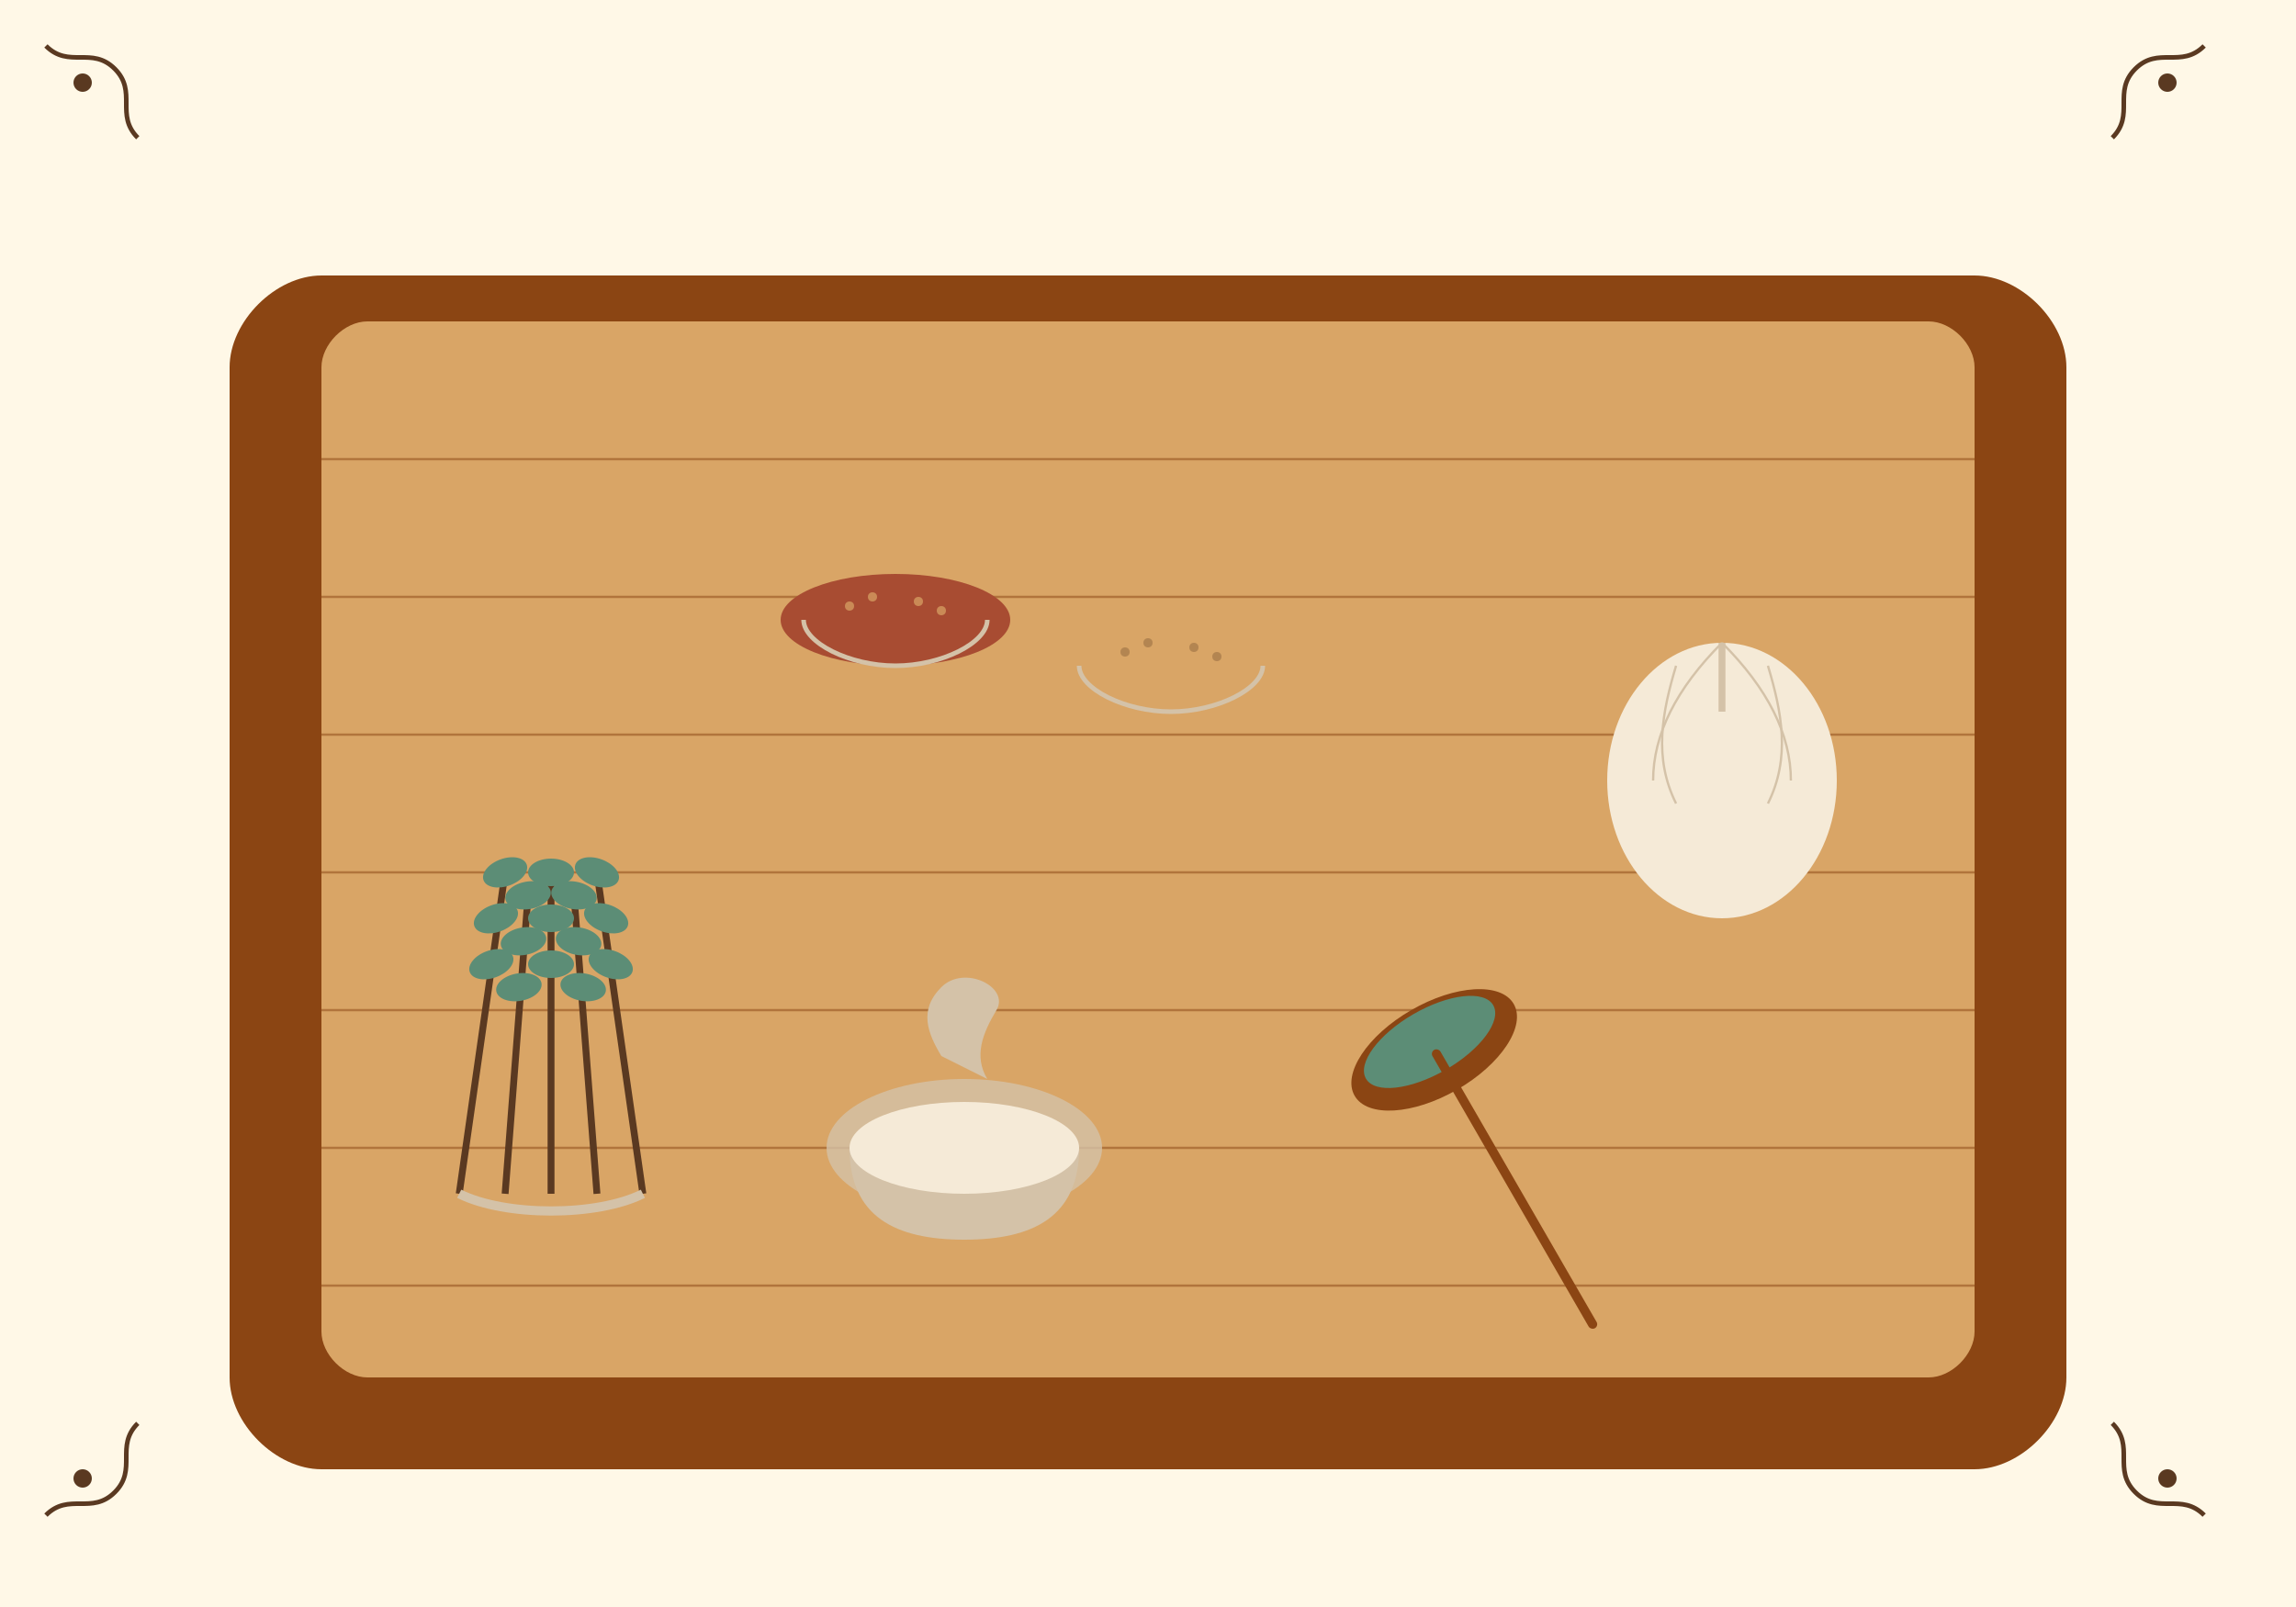 <svg width="500" height="350" viewBox="0 0 500 350" xmlns="http://www.w3.org/2000/svg">
  <!-- Background with subtle texture -->
  <rect x="0" y="0" width="500" height="350" fill="#FFF8E7" />
  
  <!-- Traditional ingredients illustration -->
  <g transform="translate(50, 50)">
    <!-- Wooden cutting board base -->
    <path d="M20,10 L380,10 C390,10 400,20 400,30 L400,250 C400,260 390,270 380,270 L20,270 C10,270 0,260 0,250 L0,30 C0,20 10,10 20,10 Z" fill="#8B4513" />
    <path d="M30,20 L370,20 C375,20 380,25 380,30 L380,240 C380,245 375,250 370,250 L30,250 C25,250 20,245 20,240 L20,30 C20,25 25,20 30,20 Z" fill="#D9A566" />
    
    <!-- Cutting board grain -->
    <line x1="20" y1="50" x2="380" y2="50" stroke="#8B4513" stroke-width="0.5" opacity="0.5" />
    <line x1="20" y1="80" x2="380" y2="80" stroke="#8B4513" stroke-width="0.5" opacity="0.5" />
    <line x1="20" y1="110" x2="380" y2="110" stroke="#8B4513" stroke-width="0.5" opacity="0.5" />
    <line x1="20" y1="140" x2="380" y2="140" stroke="#8B4513" stroke-width="0.5" opacity="0.5" />
    <line x1="20" y1="170" x2="380" y2="170" stroke="#8B4513" stroke-width="0.5" opacity="0.5" />
    <line x1="20" y1="200" x2="380" y2="200" stroke="#8B4513" stroke-width="0.5" opacity="0.5" />
    <line x1="20" y1="230" x2="380" y2="230" stroke="#8B4513" stroke-width="0.5" opacity="0.5" />
    
    <!-- Ingredients on board -->
    
    <!-- Fresh herbs bunch -->
    <g transform="translate(50, 130)">
      <!-- Herb stems -->
      <line x1="0" y1="80" x2="10" y2="10" stroke="#5A3921" stroke-width="1.5" />
      <line x1="10" y1="80" x2="15" y2="15" stroke="#5A3921" stroke-width="1.5" />
      <line x1="20" y1="80" x2="20" y2="10" stroke="#5A3921" stroke-width="1.5" />
      <line x1="30" y1="80" x2="25" y2="15" stroke="#5A3921" stroke-width="1.5" />
      <line x1="40" y1="80" x2="30" y2="10" stroke="#5A3921" stroke-width="1.5" />
      
      <!-- Herb leaves -->
      <ellipse cx="10" cy="10" rx="5" ry="3" transform="rotate(-20, 10, 10)" fill="#5C8D76" />
      <ellipse cx="15" cy="15" rx="5" ry="3" transform="rotate(-10, 15, 15)" fill="#5C8D76" />
      <ellipse cx="20" cy="10" rx="5" ry="3" fill="#5C8D76" />
      <ellipse cx="25" cy="15" rx="5" ry="3" transform="rotate(10, 25, 15)" fill="#5C8D76" />
      <ellipse cx="30" cy="10" rx="5" ry="3" transform="rotate(20, 30, 10)" fill="#5C8D76" />
      
      <ellipse cx="8" cy="20" rx="5" ry="3" transform="rotate(-20, 8, 20)" fill="#5C8D76" />
      <ellipse cx="14" cy="25" rx="5" ry="3" transform="rotate(-10, 14, 25)" fill="#5C8D76" />
      <ellipse cx="20" cy="20" rx="5" ry="3" fill="#5C8D76" />
      <ellipse cx="26" cy="25" rx="5" ry="3" transform="rotate(10, 26, 25)" fill="#5C8D76" />
      <ellipse cx="32" cy="20" rx="5" ry="3" transform="rotate(20, 32, 20)" fill="#5C8D76" />
      
      <ellipse cx="7" cy="30" rx="5" ry="3" transform="rotate(-20, 7, 30)" fill="#5C8D76" />
      <ellipse cx="13" cy="35" rx="5" ry="3" transform="rotate(-10, 13, 35)" fill="#5C8D76" />
      <ellipse cx="20" cy="30" rx="5" ry="3" fill="#5C8D76" />
      <ellipse cx="27" cy="35" rx="5" ry="3" transform="rotate(10, 27, 35)" fill="#5C8D76" />
      <ellipse cx="33" cy="30" rx="5" ry="3" transform="rotate(20, 33, 30)" fill="#5C8D76" />
      
      <!-- String tying herbs -->
      <path d="M0,80 C10,85 30,85 40,80" fill="none" stroke="#D4C2A8" stroke-width="2" />
    </g>
    
    <!-- Garlic bulb -->
    <g transform="translate(300, 90)">
      <ellipse cx="25" cy="30" rx="25" ry="30" fill="#F5EAD7" />
      <path d="M25,0 L25,15" stroke="#D4C2A8" stroke-width="1.5" />
      <path d="M25,0 C15,10 10,20 10,30" fill="none" stroke="#D4C2A8" stroke-width="0.5" />
      <path d="M25,0 C35,10 40,20 40,30" fill="none" stroke="#D4C2A8" stroke-width="0.5" />
      <path d="M15,5 C12,15 10,25 15,35" fill="none" stroke="#D4C2A8" stroke-width="0.5" />
      <path d="M35,5 C38,15 40,25 35,35" fill="none" stroke="#D4C2A8" stroke-width="0.5" />
    </g>
    
    <!-- Spices in small bowls -->
    <g transform="translate(120, 70)">
      <!-- Bowl 1 with red spice (paprika) -->
      <ellipse cx="25" cy="15" rx="25" ry="10" fill="#A84C32" />
      <ellipse cx="25" cy="15" rx="20" ry="8" fill="#A84C32" />
      <path d="M5,15 C5,20 15,25 25,25 C35,25 45,20 45,15" fill="none" stroke="#D4C2A8" stroke-width="1" />
      
      <!-- Spice powder texture -->
      <circle cx="15" cy="12" r="1" fill="#D9A566" opacity="0.7" />
      <circle cx="20" cy="10" r="1" fill="#D9A566" opacity="0.7" />
      <circle cx="30" cy="11" r="1" fill="#D9A566" opacity="0.7" />
      <circle cx="35" cy="13" r="1" fill="#D9A566" opacity="0.7" />
    </g>
    
    <g transform="translate(180, 80)">
      <!-- Bowl 2 with yellow spice (turmeric) -->
      <ellipse cx="25" cy="15" rx="25" ry="10" fill="#D9A566" />
      <ellipse cx="25" cy="15" rx="20" ry="8" fill="#D9A566" />
      <path d="M5,15 C5,20 15,25 25,25 C35,25 45,20 45,15" fill="none" stroke="#D4C2A8" stroke-width="1" />
      
      <!-- Spice powder texture -->
      <circle cx="15" cy="12" r="1" fill="#5A3921" opacity="0.3" />
      <circle cx="20" cy="10" r="1" fill="#5A3921" opacity="0.3" />
      <circle cx="30" cy="11" r="1" fill="#5A3921" opacity="0.3" />
      <circle cx="35" cy="13" r="1" fill="#5A3921" opacity="0.3" />
    </g>
    
    <!-- Wooden spoon with spice -->
    <g transform="translate(240, 180) rotate(-30)">
      <ellipse cx="20" cy="10" rx="20" ry="10" fill="#8B4513" />
      <ellipse cx="20" cy="8" rx="16" ry="7" fill="#5C8D76" />
      <rect x="19" y="10" width="2" height="70" rx="1" fill="#8B4513" />
    </g>
    
    <!-- Mortar and pestle -->
    <g transform="translate(130, 170)">
      <ellipse cx="30" cy="30" rx="30" ry="15" fill="#D4C2A8" opacity="0.8" />
      <path d="M5,30 C5,45 15,50 30,50 C45,50 55,45 55,30" fill="#D4C2A8" />
      <ellipse cx="30" cy="30" rx="25" ry="10" fill="#F5EAD7" />
      
      <!-- Pestle -->
      <path d="M25,10 C22,5 20,0 25,-5 C30,-10 40,-5 37,0 C34,5 32,10 35,15" fill="#D4C2A8" />
    </g>
  </g>
  
  <!-- Decorative corner elements - vintage style -->
  <g transform="translate(10, 10)">
    <path d="M0,0 C5,5 10,0 15,5 C20,10 15,15 20,20" stroke="#5A3921" stroke-width="1" fill="none" />
    <circle cx="8" cy="8" r="2" fill="#5A3921" />
  </g>
  
  <g transform="translate(480, 10) scale(-1, 1)">
    <path d="M0,0 C5,5 10,0 15,5 C20,10 15,15 20,20" stroke="#5A3921" stroke-width="1" fill="none" />
    <circle cx="8" cy="8" r="2" fill="#5A3921" />
  </g>
  
  <g transform="translate(10, 330) scale(1, -1)">
    <path d="M0,0 C5,5 10,0 15,5 C20,10 15,15 20,20" stroke="#5A3921" stroke-width="1" fill="none" />
    <circle cx="8" cy="8" r="2" fill="#5A3921" />
  </g>
  
  <g transform="translate(480, 330) scale(-1, -1)">
    <path d="M0,0 C5,5 10,0 15,5 C20,10 15,15 20,20" stroke="#5A3921" stroke-width="1" fill="none" />
    <circle cx="8" cy="8" r="2" fill="#5A3921" />
  </g>
</svg>
